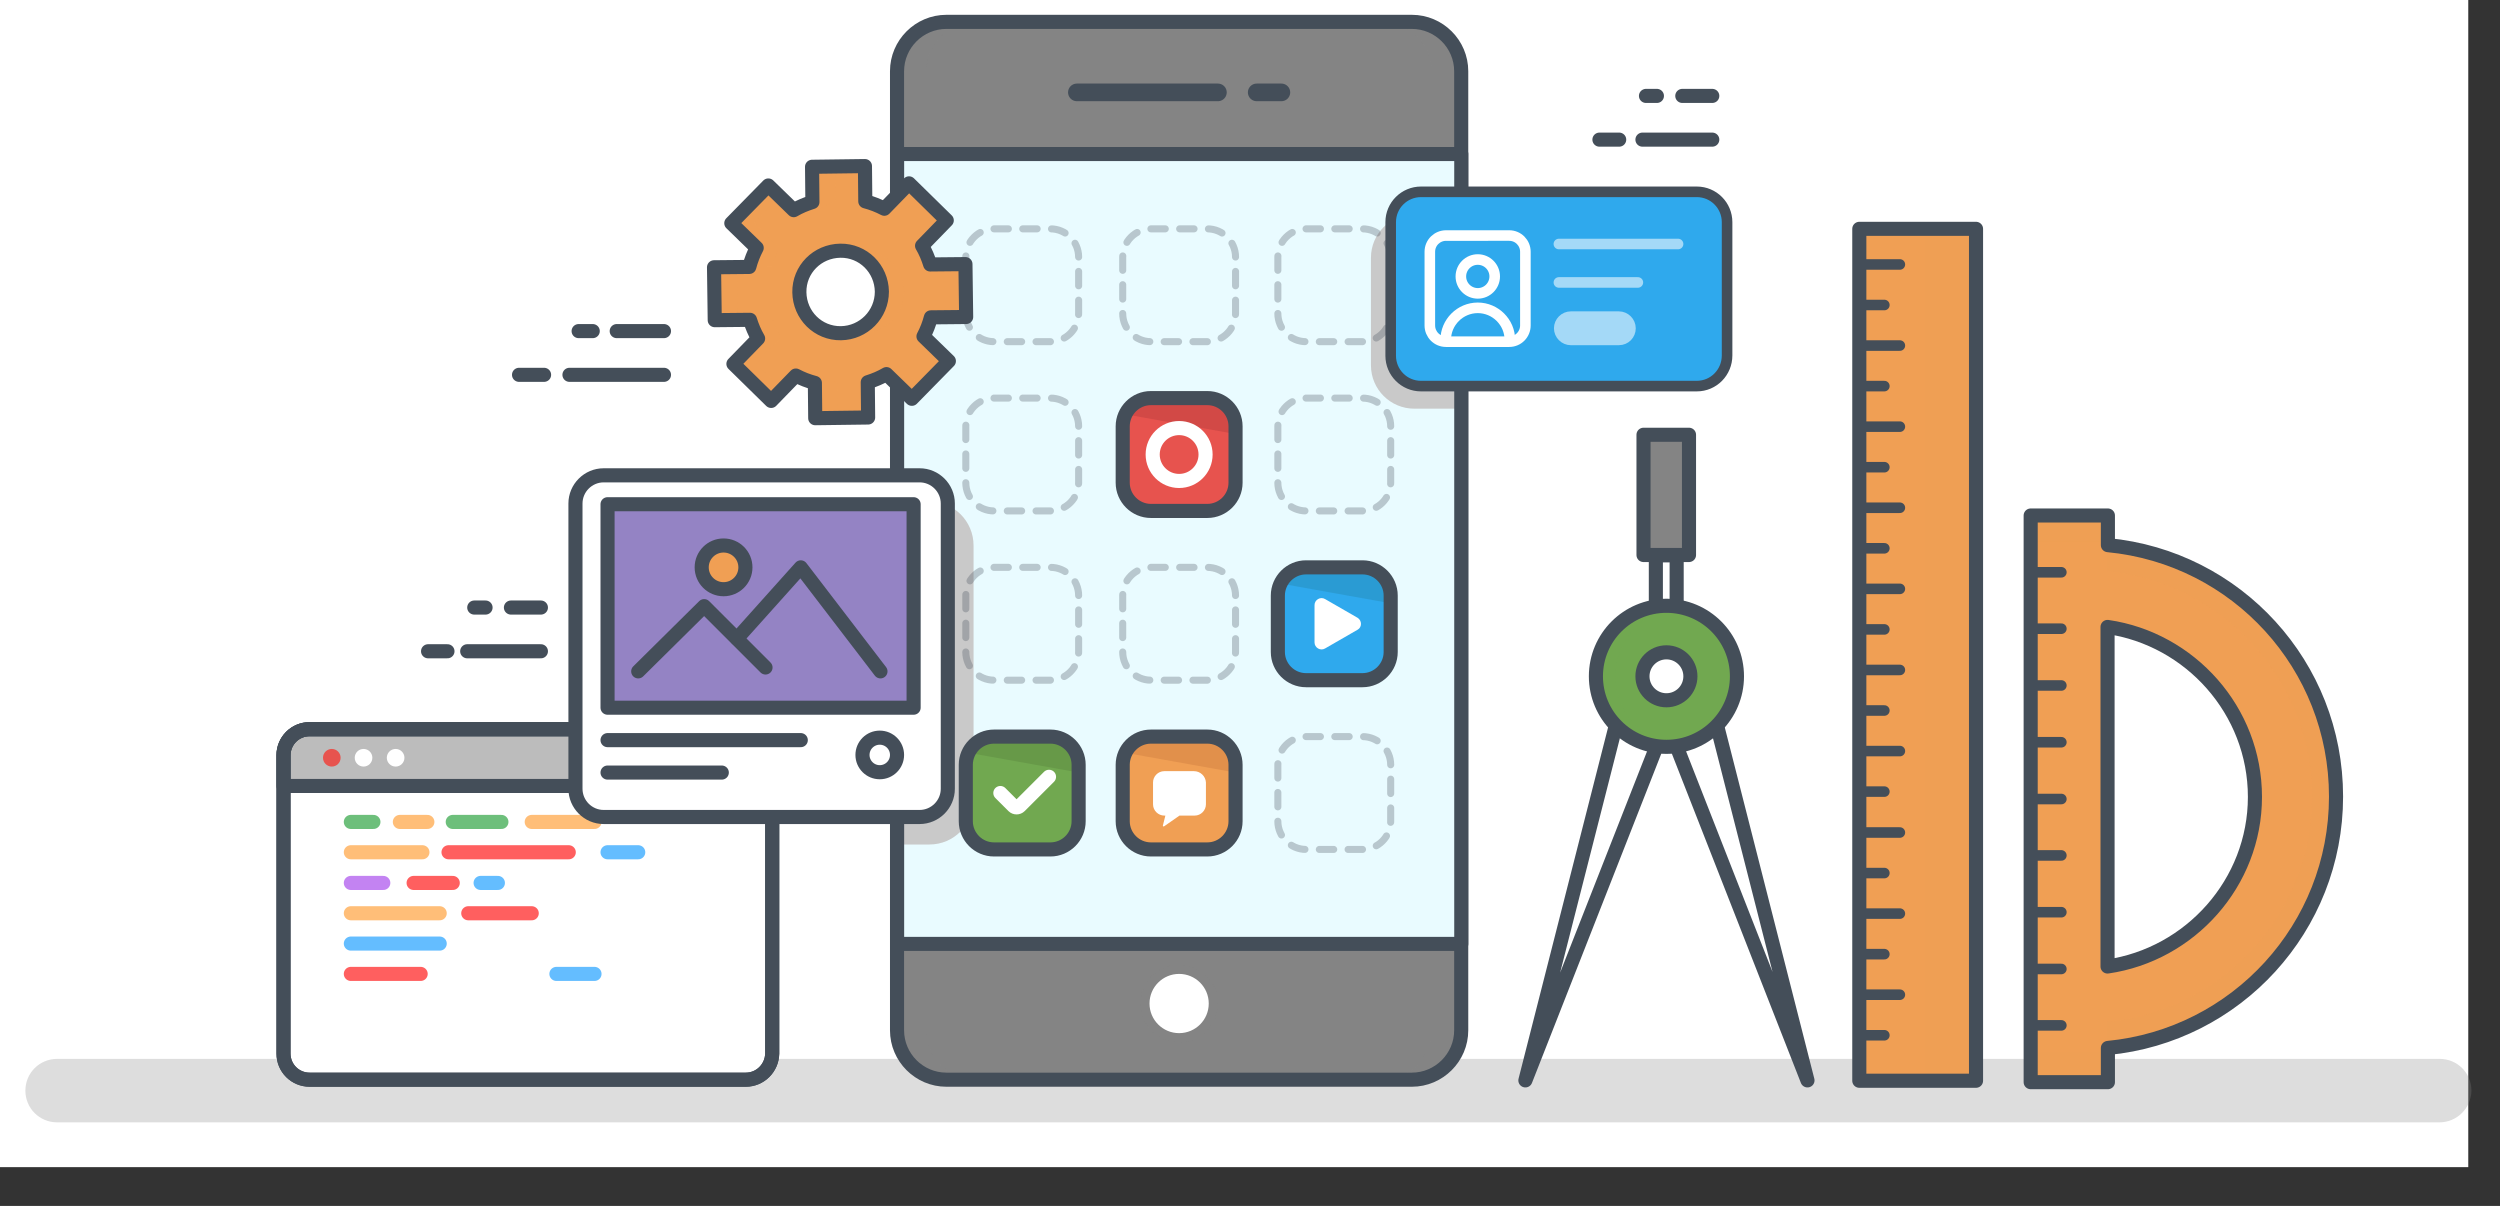 <?xml version="1.0" encoding="utf-8"?>
<svg version="1.1" id="Layer_1" x="0px" y="0px" viewBox="0 0 709 342" xmlns="http://www.w3.org/2000/svg">
  <rect x="0" y="0" width="709" height="342" fill="#333333" stroke="none"/>
  <style type="text/css">
	.st0{fill:#FFFF;}
	.st1{fill:#FFFF;}
	.st2{opacity:0.28;fill:#848484;}
	.st3{fill:#F09F54;}
	.st4{opacity:0.29;fill:#F09F54;}
	.st5{fill:none;stroke:#444E59;stroke-width:4;stroke-linecap:round;stroke-linejoin:round;stroke-miterlimit:10;}
	.st6{fill:none;stroke:#444E59;stroke-width:3;stroke-linecap:round;stroke-linejoin:round;stroke-miterlimit:10;}
	.st7{fill:#848484;}
	.st8{opacity:0.25;fill:#848484;}
	.st9{fill:#FFFFFF;}
	.st10{fill:#71A850;}
	.st11{opacity:0.4;fill:#71A850;}
	.st12{opacity:0.48;fill:#848484;}
	.st13{fill:#E9FBFF;}
	.st14{fill:#C9C9C9;}
	.st15{fill:none;stroke:#444E59;stroke-width:5;stroke-linecap:round;stroke-linejoin:round;stroke-miterlimit:10;}
	.st16{opacity:0.29;fill:#848484;}
	.st17{opacity:0.3;}
	.st18{fill:none;stroke:#444E59;stroke-width:2;stroke-linecap:round;stroke-linejoin:round;stroke-dasharray:4.079,4.079;}
	.st19{opacity:0.52;fill:#5F8C42;}
	.st20{opacity:0.52;fill:#D38444;}
	.st21{fill:#2FA9ED;}
	.st22{opacity:0.52;fill:#288FBC;}
	.st23{fill:#E7534E;}
	.st24{opacity:0.52;fill:#BF4040;}
	.st25{fill:none;stroke:#FFFFFF;stroke-width:4;stroke-linecap:round;stroke-linejoin:round;stroke-miterlimit:10;}
	.st26{opacity:0.29;}
	.st27{fill:#BCBCBC;}
	.st28{fill:none;stroke:#64BDFF;stroke-width:4;stroke-linecap:round;stroke-linejoin:round;stroke-miterlimit:10;}
	.st29{fill:none;stroke:#FF5F5F;stroke-width:4;stroke-linecap:round;stroke-linejoin:round;stroke-miterlimit:10;}
	.st30{fill:none;stroke:#FFBE78;stroke-width:4;stroke-linecap:round;stroke-linejoin:round;stroke-miterlimit:10;}
	.st31{fill:none;stroke:#C383F2;stroke-width:4;stroke-linecap:round;stroke-linejoin:round;stroke-miterlimit:10;}
	.st32{fill:none;stroke:#6DBF7B;stroke-width:4;stroke-linecap:round;stroke-linejoin:round;stroke-miterlimit:10;}
	.st33{fill:#9483C4;}
	.st34{opacity:0.56;fill:none;stroke:#FFFFFF;stroke-width:3;stroke-linecap:round;stroke-linejoin:round;stroke-miterlimit:10;}
	.st35{opacity:0.56;}
	.st36{fill:none;stroke:#FFFFFF;stroke-width:3;stroke-linecap:round;stroke-linejoin:round;stroke-miterlimit:10;}
</style>
  <rect id="XMLID_272_" class="st0" width="700" height="331"/>
  <g>
    <g>
      <g>
        <path class="st1" d="M63.2,959.2c0,2.5-1.2,3.7-2.6,3.7c-1.1,0-1.9-0.5-2.1-1.4c-0.4,0.5-1,0.8-1.8,0.8c-1.5,0-2.6-1.2-2.6-2.8 c0-1.6,1.1-2.8,2.6-2.8c0.7,0,1.2,0.3,1.6,0.7v-0.5h1.6v3.9c0,0.8,0.3,1.4,1,1.4c0.9,0,1.7-0.9,1.7-3c0-3-2.3-5.3-5.4-5.3 c-3.1,0-5.6,2.4-5.6,5.7c0,3.3,2.5,5.7,5.9,5.7c1.1,0,2.1-0.2,2.9-0.4v0.6c-0.8,0.3-1.7,0.4-2.9,0.4c-3.7,0-6.5-2.6-6.5-6.2 c0-3.4,2.7-6.2,6.2-6.2C61.1,953.3,63.2,956.4,63.2,959.2z M58.3,959.5c0-0.8-0.6-1.4-1.3-1.4c-0.8,0-1.3,0.5-1.3,1.4 c0,0.8,0.6,1.3,1.3,1.3C57.8,960.9,58.3,960.3,58.3,959.5z"/>
      </g>
      <g>
        <path class="st1" d="M69.4,955.1v2c-1.2-0.1-2.6,0.5-2.6,2.4v4.3h-1.9v-8.6h1.9v1.4C67.3,955.5,68.3,955.1,69.4,955.1z"/>
      </g>
      <g>
        <path class="st1" d="M74.6,962.3c1,0,1.8-0.5,2.2-1.1l1.5,0.9c-0.8,1.2-2.1,1.9-3.8,1.9c-2.8,0-4.7-1.9-4.7-4.5 c0-2.5,1.8-4.5,4.5-4.5c2.6,0,4.3,2.1,4.3,4.5c0,0.3,0,0.5-0.1,0.8h-6.8C72.1,961.6,73.2,962.3,74.6,962.3z M76.9,958.8 c-0.3-1.5-1.3-2.1-2.5-2.1c-1.4,0-2.3,0.8-2.6,2.1H76.9z"/>
      </g>
      <g>
        <path class="st1" d="M88.9,955.2v8.6h-1.9v-1.2c-0.7,0.9-1.7,1.5-3,1.5c-2.3,0-4.3-2-4.3-4.5c0-2.6,1.9-4.5,4.3-4.5 c1.3,0,2.3,0.5,3,1.4v-1.2H88.9z M87.1,959.5c0-1.6-1.2-2.7-2.7-2.7c-1.5,0-2.7,1.1-2.7,2.7c0,1.6,1.2,2.7,2.7,2.7 C85.9,962.3,87.1,961.1,87.1,959.5z"/>
      </g>
      <g>
        <path class="st1" d="M91.1,951.3H93v12.5h-1.9V951.3z"/>
      </g>
      <g>
        <path class="st1" d="M102.9,955.2l-3.3,8.6h-2.1l-3.3-8.6h2l2.4,6.5l2.4-6.5H102.9z"/>
      </g>
      <g>
        <path class="st1" d="M104.2,955.2h1.9v8.9c0,2.4-1.2,3.5-3.5,3.3v-1.8c1.1,0.1,1.7-0.3,1.7-1.5V955.2z M104,952.8 c0-0.7,0.5-1.2,1.2-1.2c0.7,0,1.2,0.5,1.2,1.2c0,0.6-0.5,1.2-1.2,1.2C104.5,954,104,953.4,104,952.8z"/>
      </g>
      <g>
        <path class="st1" d="M116,955.2l-3.3,8.8c-0.8,2.2-2.2,3.3-4.2,3.2v-1.7c1.2,0.1,1.9-0.5,2.3-1.7l0.1-0.2l-3.6-8.4h2l2.6,6.2 l2.2-6.2H116z"/>
      </g>
    </g>
    <g>
      <path class="st1" d="M211.9,938.7c0,2.1-1.5,3.8-3.6,3.8h-3v-7.6h3C210.4,934.9,211.9,936.6,211.9,938.7z M210.9,938.7 c0-1.6-1.1-2.9-2.6-2.9h-2v5.7h2C209.8,941.6,210.9,940.3,210.9,938.7z"/>
      <path class="st1" d="M219.5,940.8h-3.4l-0.6,1.7h-1.1l2.8-7.6h1.1l2.8,7.6h-1.1L219.5,940.8z M219.2,939.9l-1.4-3.8l-1.4,3.8 H219.2z"/>
      <path class="st1" d="M226.4,939.4v3.1h-1v-3.1l-2.7-4.5h1.1l2.1,3.6l2.1-3.6h1.1L226.4,939.4z"/>
      <path class="st1" d="M241.6,938.8L241.6,938.8l-2.5,3.7H238l1.8-2.7c-0.1,0-0.2,0-0.4,0c-1.5,0-2.6-1-2.6-2.6 c0-1.5,1.1-2.6,2.6-2.6s2.6,1,2.6,2.6C242.1,937.9,241.9,938.4,241.6,938.8z M239.4,938.9c1,0,1.6-0.6,1.6-1.6s-0.7-1.6-1.6-1.6 s-1.6,0.6-1.6,1.6C237.8,938.3,238.5,938.9,239.4,938.9z"/>
      <path class="st1" d="M250,940.3c0,1.5-1.2,2.4-2.6,2.4c-1.1,0-2.1-0.5-2.5-1.6l0.9-0.5c0.2,0.8,0.8,1.1,1.7,1.1 c0.9,0,1.6-0.5,1.6-1.4c0-0.9-0.7-1.4-1.6-1.4h-2.2l0.3-4h4.2v0.9h-3.3l-0.1,2h1.1C248.7,937.9,250,938.7,250,940.3z"/>
    </g>
    <g/>
    <g>
      <path class="st1" d="M212.7,961.8h-5.3l-0.9,2.5h-2.2l4.5-12.4h2.4l4.5,12.4h-2.2L212.7,961.8z M212,959.9l-2-5.6l-2,5.6H212z"/>
      <path class="st1" d="M225.7,956c0,2.3-1.8,4.1-4.1,4.1h-2.5v4.2h-2v-12.4h4.6C224,951.9,225.7,953.7,225.7,956z M223.7,956 c0-1.3-0.9-2.2-2.1-2.2h-2.5v4.3h2.5C222.8,958.1,223.7,957.2,223.7,956z"/>
      <path class="st1" d="M236.2,956c0,2.3-1.8,4.1-4.1,4.1h-2.5v4.2h-2v-12.4h4.6C234.4,951.9,236.2,953.7,236.2,956z M234.1,956 c0-1.3-0.9-2.2-2.1-2.2h-2.5v4.3h2.5C233.3,958.1,234.1,957.2,234.1,956z"/>
      <path class="st1" d="M253.2,958.1c0,3.5-2.5,6.2-5.9,6.2h-4.9v-12.4h4.9C250.7,951.9,253.2,954.6,253.2,958.1z M251.2,958.1 c0-2.5-1.6-4.2-4-4.2h-2.8v8.5h2.8C249.6,962.3,251.2,960.5,251.2,958.1z"/>
      <path class="st1" d="M259.2,962.8c1.1,0,1.9-0.5,2.3-1.1l1.6,0.9c-0.8,1.2-2.1,1.9-3.9,1.9c-2.9,0-4.8-2-4.8-4.7 c0-2.6,1.9-4.7,4.7-4.7c2.6,0,4.4,2.1,4.4,4.7c0,0.3,0,0.5-0.1,0.8h-7C256.7,962.1,257.8,962.8,259.2,962.8z M261.6,959.1 c-0.3-1.5-1.4-2.2-2.5-2.2c-1.4,0-2.4,0.8-2.7,2.2H261.6z"/>
      <path class="st1" d="M272.9,955.4l-3.5,8.9h-2.2l-3.5-8.9h2.1l2.5,6.7l2.5-6.7H272.9z"/>
      <path class="st1" d="M278.1,962.8c1.1,0,1.9-0.5,2.3-1.1l1.6,0.9c-0.8,1.2-2.1,1.9-3.9,1.9c-2.9,0-4.8-2-4.8-4.7 c0-2.6,1.9-4.7,4.7-4.7c2.6,0,4.4,2.1,4.4,4.7c0,0.3,0,0.5-0.1,0.8h-7C275.6,962.1,276.7,962.8,278.1,962.8z M280.5,959.1 c-0.3-1.5-1.4-2.2-2.5-2.2c-1.4,0-2.4,0.8-2.7,2.2H280.5z"/>
      <path class="st1" d="M284.1,951.4h1.9v12.9h-1.9V951.4z"/>
      <path class="st1" d="M287.7,959.9c0-2.6,2.1-4.7,4.7-4.7c2.6,0,4.7,2,4.7,4.7c0,2.6-2.1,4.7-4.7,4.7 C289.8,964.5,287.7,962.5,287.7,959.9z M295.2,959.9c0-1.6-1.2-2.8-2.8-2.8s-2.8,1.2-2.8,2.8c0,1.6,1.2,2.8,2.8,2.8 S295.2,961.5,295.2,959.9z"/>
      <path class="st1" d="M308.2,959.9c0,2.6-2,4.7-4.4,4.7c-1.4,0-2.4-0.6-3.1-1.5v4.8h-1.9v-12.4h1.9v1.3c0.7-0.9,1.7-1.5,3.1-1.5 C306.2,955.2,308.2,957.3,308.2,959.9z M306.3,959.9c0-1.6-1.2-2.8-2.8-2.8c-1.6,0-2.8,1.2-2.8,2.8c0,1.6,1.2,2.8,2.8,2.8 C305.1,962.7,306.3,961.5,306.3,959.9z"/>
      <path class="st1" d="M323,958.8v5.5h-1.9v-5.4c0-1.2-0.7-1.9-1.7-1.9c-1.1,0-1.9,0.7-1.9,2.3v5h-1.9v-5.4c0-1.2-0.6-1.9-1.7-1.9 c-1.1,0-2,0.7-2,2.3v5H310v-8.9h1.9v1.1c0.6-0.9,1.4-1.3,2.5-1.3c1.2,0,2,0.5,2.5,1.4c0.6-0.9,1.5-1.4,2.7-1.4 C321.6,955.2,323,956.6,323,958.8z"/>
      <path class="st1" d="M329.4,962.8c1.1,0,1.9-0.5,2.3-1.1l1.6,0.9c-0.8,1.2-2.1,1.9-3.9,1.9c-2.9,0-4.8-2-4.8-4.7 c0-2.6,1.9-4.7,4.7-4.7c2.6,0,4.4,2.1,4.4,4.7c0,0.3,0,0.5-0.1,0.8h-7C326.9,962.1,328,962.8,329.4,962.8z M331.7,959.1 c-0.3-1.5-1.4-2.2-2.5-2.2c-1.4,0-2.4,0.8-2.7,2.2H331.7z"/>
      <path class="st1" d="M343.4,958.9v5.4h-1.9v-5.2c0-1.3-0.8-2.1-2-2.1c-1.3,0-2.2,0.7-2.2,2.5v4.7h-1.9v-8.9h1.9v1.1 c0.6-0.9,1.5-1.4,2.7-1.4C342,955.2,343.4,956.6,343.4,958.9z"/>
      <path class="st1" d="M348.2,957.3v4.2c0,1.1,0.7,1.1,2.2,1v1.7c-2.9,0.4-4.1-0.5-4.1-2.8v-4.2h-1.6v-1.8h1.6v-1.9l1.9-0.6v2.5h2.2 v1.8H348.2z"/>
    </g>
    <g>
      <g>
        <g>
          <path class="st1" d="M846.1,938.7c0,2.1-1.5,3.8-3.6,3.8h-3v-7.6h3C844.6,934.9,846.1,936.6,846.1,938.7z M845.2,938.7 c0-1.6-1.1-2.9-2.6-2.9h-2v5.7h2C844.1,941.6,845.2,940.3,845.2,938.7z"/>
        </g>
        <g>
          <path class="st1" d="M849.3,938.7c0-2.2,1.7-4,3.9-4c2.2,0,4,1.8,4,4c0,2.2-1.7,4-4,4C851,942.7,849.3,940.9,849.3,938.7z M856.1,938.7c0-1.7-1.3-3-2.9-3c-1.7,0-2.9,1.3-2.9,3c0,1.7,1.3,3,2.9,3C854.9,941.7,856.1,940.4,856.1,938.7z"/>
        </g>
        <g>
          <path class="st1" d="M859.8,934.9h1.1l1.7,6.3l1.9-6.3h1l1.9,6.3l1.7-6.3h1.1l-2.2,7.6h-1.2l-1.8-6.1l-1.8,6.1H862L859.8,934.9z "/>
        </g>
        <g>
          <path class="st1" d="M879.3,934.9v7.6h-0.8l-3.9-5.7v5.7h-1v-7.6h0.8l3.9,5.7v-5.7H879.3z"/>
        </g>
        <g>
          <path class="st1" d="M887.5,941.6v1h-4.3v-7.6h1v6.7H887.5z"/>
        </g>
        <g>
          <path class="st1" d="M889.9,938.7c0-2.2,1.7-4,3.9-4c2.2,0,4,1.8,4,4c0,2.2-1.7,4-4,4C891.6,942.7,889.9,940.9,889.9,938.7z M896.8,938.7c0-1.7-1.3-3-2.9-3c-1.7,0-2.9,1.3-2.9,3c0,1.7,1.3,3,2.9,3C895.5,941.7,896.8,940.4,896.8,938.7z"/>
        </g>
        <g>
          <path class="st1" d="M905.4,940.8H902l-0.6,1.7h-1.1l2.8-7.6h1.1l2.8,7.6H906L905.4,940.8z M905.1,939.9l-1.4-3.8l-1.4,3.8 H905.1z"/>
        </g>
        <g>
          <path class="st1" d="M916.9,938.7c0,2.1-1.5,3.8-3.6,3.8h-3v-7.6h3C915.4,934.9,916.9,936.6,916.9,938.7z M915.9,938.7 c0-1.6-1.1-2.9-2.6-2.9h-2v5.7h2C914.9,941.6,915.9,940.3,915.9,938.7z"/>
        </g>
        <g>
          <path class="st1" d="M926.5,935.8v2.5h3.2v1h-3.2v3.2h-1v-7.6h4.4v1H926.5z"/>
        </g>
        <g>
          <path class="st1" d="M936.2,939.6h-1.8v2.9h-1v-7.6h3c1.3,0,2.4,1.1,2.4,2.4c0,1-0.7,1.9-1.6,2.2l1.8,3.1h-1.1L936.2,939.6z M934.4,938.7h2c0.8,0,1.4-0.6,1.4-1.4c0-0.8-0.6-1.4-1.4-1.4h-2V938.7z"/>
        </g>
        <g>
          <path class="st1" d="M941.9,938.7c0-2.2,1.7-4,3.9-4c2.2,0,4,1.8,4,4c0,2.2-1.7,4-4,4C943.6,942.7,941.9,940.9,941.9,938.7z M948.8,938.7c0-1.7-1.3-3-2.9-3c-1.7,0-2.9,1.3-2.9,3c0,1.7,1.3,3,2.9,3C947.5,941.7,948.8,940.4,948.8,938.7z"/>
        </g>
        <g>
          <path class="st1" d="M960.4,942.5h-1v-6l-2.5,4.2h-0.1l-2.5-4.1v5.9h-1v-7.6h1.1l2.4,4l2.4-4h1.1V942.5z"/>
        </g>
      </g>
      <g>
        <g>
          <path class="st1" d="M839.3,952.9c0-0.7,0.5-1.2,1.2-1.2c0.7,0,1.2,0.5,1.2,1.2c0,0.7-0.5,1.2-1.2,1.2 C839.9,954.1,839.3,953.6,839.3,952.9z M839.6,955.4h1.9v8.9h-1.9V955.4z"/>
        </g>
        <g>
          <path class="st1" d="M843.7,951.4h1.9v12.9h-1.9V951.4z"/>
        </g>
        <g>
          <path class="st1" d="M847.8,951.4h1.9v12.9h-1.9V951.4z"/>
        </g>
        <g>
          <path class="st1" d="M852,951.4h1.9v12.9H852V951.4z"/>
        </g>
        <g>
          <path class="st1" d="M864,955.4v8.9h-1.9v-1.1c-0.6,0.9-1.5,1.4-2.7,1.4c-2,0-3.4-1.3-3.4-3.6v-5.4h1.9v5.2c0,1.3,0.8,2.1,2,2.1 c1.3,0,2.2-0.7,2.2-2.5v-4.7H864z"/>
        </g>
        <g>
          <path class="st1" d="M872.6,961.8c0,1.8-1.5,2.7-3.5,2.7c-1.8,0-3-0.8-3.6-2.1l1.6-1c0.3,0.8,1,1.3,2,1.3c0.8,0,1.5-0.3,1.5-1 c0-1.6-4.8-0.7-4.8-3.9c0-1.7,1.4-2.7,3.2-2.7c1.5,0,2.7,0.7,3.3,1.8l-1.6,0.9c-0.3-0.7-0.9-1-1.7-1c-0.7,0-1.3,0.3-1.3,0.9 C867.9,959.5,872.6,958.5,872.6,961.8z"/>
        </g>
        <g>
          <path class="st1" d="M876.7,957.3v4.2c0,1.1,0.7,1.1,2.2,1v1.7c-2.9,0.4-4.1-0.5-4.1-2.8v-4.2h-1.6v-1.8h1.6v-1.9l1.9-0.6v2.5 h2.2v1.8H876.7z"/>
        </g>
        <g>
          <path class="st1" d="M885.4,955.3v2.1c-1.3-0.1-2.7,0.5-2.7,2.5v4.5h-1.9v-8.9h1.9v1.5C883.2,955.7,884.2,955.3,885.4,955.3z"/>
        </g>
        <g>
          <path class="st1" d="M895.3,955.4v8.9h-1.9V963c-0.7,0.9-1.7,1.5-3.1,1.5c-2.4,0-4.4-2-4.4-4.7c0-2.6,2-4.7,4.4-4.7 c1.4,0,2.4,0.6,3.1,1.5v-1.3H895.3z M893.4,959.9c0-1.6-1.2-2.8-2.8-2.8c-1.6,0-2.8,1.2-2.8,2.8c0,1.6,1.2,2.8,2.8,2.8 C892.2,962.7,893.4,961.5,893.4,959.9z"/>
        </g>
        <g>
          <path class="st1" d="M900.3,957.3v4.2c0,1.1,0.7,1.1,2.2,1v1.7c-2.9,0.4-4.1-0.5-4.1-2.8v-4.2h-1.6v-1.8h1.6v-1.9l1.9-0.6v2.5 h2.2v1.8H900.3z"/>
        </g>
        <g>
          <path class="st1" d="M903.9,952.9c0-0.7,0.5-1.2,1.2-1.2c0.7,0,1.2,0.5,1.2,1.2c0,0.7-0.5,1.2-1.2,1.2 C904.5,954.1,903.9,953.6,903.9,952.9z M904.2,955.4h1.9v8.9h-1.9V955.4z"/>
        </g>
        <g>
          <path class="st1" d="M907.8,959.9c0-2.6,2.1-4.7,4.7-4.7c2.6,0,4.7,2,4.7,4.7c0,2.6-2.1,4.7-4.7,4.7 C909.9,964.5,907.8,962.5,907.8,959.9z M915.3,959.9c0-1.6-1.2-2.8-2.8-2.8c-1.6,0-2.8,1.2-2.8,2.8c0,1.6,1.2,2.8,2.8,2.8 C914.1,962.7,915.3,961.5,915.3,959.9z"/>
        </g>
        <g>
          <path class="st1" d="M927,958.9v5.4h-1.9v-5.2c0-1.3-0.8-2.1-2-2.1c-1.3,0-2.2,0.7-2.2,2.5v4.7h-1.9v-8.9h1.9v1.1 c0.6-0.9,1.5-1.4,2.7-1.4C925.5,955.2,927,956.6,927,958.9z"/>
        </g>
        <g>
          <path class="st1" d="M935.5,961.8c0,1.8-1.5,2.7-3.5,2.7c-1.8,0-3-0.8-3.6-2.1l1.6-1c0.3,0.8,1,1.3,2,1.3c0.8,0,1.5-0.3,1.5-1 c0-1.6-4.8-0.7-4.8-3.9c0-1.7,1.4-2.7,3.2-2.7c1.5,0,2.7,0.7,3.3,1.8l-1.6,0.9c-0.3-0.7-0.9-1-1.7-1c-0.7,0-1.3,0.3-1.3,0.9 C930.7,959.5,935.5,958.5,935.5,961.8z"/>
        </g>
        <g>
          <path class="st1" d="M936.8,963.2c0-0.7,0.6-1.3,1.3-1.3c0.7,0,1.3,0.6,1.3,1.3c0,0.7-0.6,1.3-1.3,1.3 C937.4,964.5,936.8,963.9,936.8,963.2z"/>
        </g>
        <g>
          <path class="st1" d="M940.3,959.9c0-2.6,2-4.7,4.7-4.7c1.7,0,3.2,0.9,3.9,2.3l-1.6,1c-0.4-0.8-1.3-1.4-2.3-1.4 c-1.6,0-2.7,1.2-2.7,2.8c0,1.6,1.2,2.8,2.7,2.8c1.1,0,1.9-0.5,2.4-1.4l1.6,0.9c-0.7,1.4-2.2,2.3-4,2.3 C942.3,964.5,940.3,962.5,940.3,959.9z"/>
        </g>
        <g>
          <path class="st1" d="M949.7,959.9c0-2.6,2.1-4.7,4.7-4.7c2.6,0,4.7,2,4.7,4.7c0,2.6-2.1,4.7-4.7,4.7 C951.8,964.5,949.7,962.5,949.7,959.9z M957.2,959.9c0-1.6-1.2-2.8-2.8-2.8s-2.8,1.2-2.8,2.8c0,1.6,1.2,2.8,2.8,2.8 S957.2,961.5,957.2,959.9z"/>
        </g>
      </g>
    </g>
  </g>
  <g id="XMLID_238_" transform="matrix(1, 0, 0, 1, -146, -348)">
    <path id="XMLID_1313_" class="st2" d="M837.8,666.3H162.2c-5,0-9-4-9-9v0c0-5,4-9,9-9h675.7c5,0,9,4,9,9v0 C846.8,662.3,842.8,666.3,837.8,666.3z"/>
    <g id="XMLID_45_">
      <path id="XMLID_41_" class="st3" d="M808.5,573.9c0-37.2-28.2-67.8-64.7-71.3v-8.4h-21.9v160.7h21.9v-9.7 C780.2,641.7,808.5,611.1,808.5,573.9z M743.7,622.1v-96.3c23.4,3.4,41.8,23.7,41.8,48.2C785.5,598.4,767.1,618.7,743.7,622.1z"/>
      <path id="XMLID_222_" class="st4" d="M743.7,502.6v-8.4h-21.9v160.7h21.9v-9.7c36.5-3.5,64.7-34,64.7-71.3 C808.5,536.7,780.2,506.1,743.7,502.6z M743.7,637.8v8.3h-20.5V501.5h20.5v8.5c32.1,3.1,58,30.5,58,63.9 C801.8,607.3,775.9,634.7,743.7,637.8z"/>
      <path id="XMLID_48_" class="st5" d="M808.5,573.9c0-37.2-28.2-67.8-64.7-71.3v-8.4h-21.9v160.7h21.9v-9.7 C780.2,641.7,808.5,611.1,808.5,573.9z M743.7,622.1v-96.3c23.4,3.4,41.8,23.7,41.8,48.2C785.5,598.4,767.1,618.7,743.7,622.1z"/>
      <g id="XMLID_49_">
        <g id="XMLID_67_">
          <line id="XMLID_68_" class="st6" x1="730.6" y1="638.8" x2="721.8" y2="638.8"/>
        </g>
        <g id="XMLID_65_">
          <line id="XMLID_66_" class="st6" x1="730.6" y1="622.8" x2="721.8" y2="622.8"/>
        </g>
        <g id="XMLID_63_">
          <line id="XMLID_64_" class="st6" x1="730.6" y1="606.7" x2="721.8" y2="606.7"/>
        </g>
        <g id="XMLID_61_">
          <line id="XMLID_62_" class="st6" x1="730.6" y1="590.6" x2="721.8" y2="590.6"/>
        </g>
        <g id="XMLID_59_">
          <line id="XMLID_60_" class="st6" x1="730.6" y1="574.6" x2="721.8" y2="574.6"/>
        </g>
        <g id="XMLID_56_">
          <line id="XMLID_57_" class="st6" x1="730.6" y1="558.5" x2="721.8" y2="558.5"/>
        </g>
        <g id="XMLID_54_">
          <line id="XMLID_55_" class="st6" x1="730.6" y1="542.4" x2="721.8" y2="542.4"/>
        </g>
        <g id="XMLID_52_">
          <line id="XMLID_53_" class="st6" x1="730.6" y1="526.3" x2="721.8" y2="526.3"/>
        </g>
        <g id="XMLID_50_">
          <line id="XMLID_51_" class="st6" x1="730.6" y1="510.3" x2="721.8" y2="510.3"/>
        </g>
      </g>
    </g>
    <g id="XMLID_212_">
      <rect id="XMLID_207_" x="673.3" y="412.9" class="st3" width="33.1" height="241.6"/>
      <rect id="XMLID_208_" x="673.3" y="412.9" class="st3" width="33.1" height="241.6"/>
      <rect id="XMLID_209_" x="692" y="412.9" class="st4" width="14.4" height="241.6"/>
      <rect id="XMLID_121_" x="673.3" y="412.9" class="st5" width="33.1" height="241.6"/>
      <g id="XMLID_203_">
        <g id="XMLID_266_">
          <line id="XMLID_269_" class="st6" x1="684.8" y1="630.1" x2="673.3" y2="630.1"/>
          <line id="XMLID_268_" class="st6" x1="680.4" y1="641.6" x2="673.3" y2="641.6"/>
        </g>
        <g id="XMLID_262_">
          <line id="XMLID_265_" class="st6" x1="684.8" y1="607.1" x2="673.3" y2="607.1"/>
          <line id="XMLID_264_" class="st6" x1="680.4" y1="618.6" x2="673.3" y2="618.6"/>
        </g>
        <g id="XMLID_258_">
          <line id="XMLID_261_" class="st6" x1="684.8" y1="584.1" x2="673.3" y2="584.1"/>
          <line id="XMLID_260_" class="st6" x1="680.4" y1="595.6" x2="673.3" y2="595.6"/>
        </g>
        <g id="XMLID_254_">
          <line id="XMLID_257_" class="st6" x1="684.8" y1="561" x2="673.3" y2="561"/>
          <line id="XMLID_256_" class="st6" x1="680.4" y1="572.5" x2="673.3" y2="572.5"/>
        </g>
        <g id="XMLID_249_">
          <line id="XMLID_253_" class="st6" x1="684.8" y1="538" x2="673.3" y2="538"/>
          <line id="XMLID_251_" class="st6" x1="680.4" y1="549.5" x2="673.3" y2="549.5"/>
        </g>
        <g id="XMLID_245_">
          <line id="XMLID_248_" class="st6" x1="684.8" y1="515" x2="673.3" y2="515"/>
          <line id="XMLID_247_" class="st6" x1="680.4" y1="526.5" x2="673.3" y2="526.5"/>
        </g>
        <g id="XMLID_223_">
          <line id="XMLID_244_" class="st6" x1="684.8" y1="492" x2="673.3" y2="492"/>
          <line id="XMLID_243_" class="st6" x1="680.4" y1="503.5" x2="673.3" y2="503.5"/>
        </g>
        <g id="XMLID_215_">
          <line id="XMLID_219_" class="st6" x1="684.8" y1="469" x2="673.3" y2="469"/>
          <line id="XMLID_218_" class="st6" x1="680.4" y1="480.5" x2="673.3" y2="480.5"/>
        </g>
        <g id="XMLID_118_">
          <line id="XMLID_210_" class="st6" x1="684.8" y1="446" x2="673.3" y2="446"/>
          <line id="XMLID_141_" class="st6" x1="680.4" y1="457.5" x2="673.3" y2="457.5"/>
        </g>
        <g id="XMLID_36_">
          <line id="XMLID_113_" class="st6" x1="684.8" y1="423" x2="673.3" y2="423"/>
          <line id="XMLID_112_" class="st6" x1="680.4" y1="434.5" x2="673.3" y2="434.5"/>
        </g>
      </g>
    </g>
    <g id="XMLID_1_">
      <rect id="XMLID_93_" x="612.1" y="471.3" class="st7" width="12.9" height="34.1"/>
      <rect id="XMLID_237_" x="612.1" y="471.3" class="st8" width="4.8" height="34.1"/>
      <rect id="XMLID_40_" x="612.1" y="471.3" class="st5" width="12.9" height="34.1"/>
      <rect id="XMLID_95_" x="615.6" y="505.5" class="st9" width="5.9" height="16.5"/>
      <rect id="XMLID_42_" x="615.6" y="505.5" class="st5" width="5.9" height="16.5"/>
      <g id="XMLID_16_">
        <polygon id="XMLID_98_" class="st9" points="608.6,536.7 578.6,654.4 624.2,538.3 &#9;&#9;&#9;"/>
        <polygon id="XMLID_37_" class="st5" points="608.6,536.7 578.6,654.4 624.2,538.3 &#9;&#9;&#9;"/>
        <polygon id="XMLID_97_" class="st9" points="628.6,536.7 658.6,654.4 613.1,538.3 &#9;&#9;&#9;"/>
        <polygon id="XMLID_38_" class="st5" points="628.6,536.7 658.6,654.4 613.1,538.3 &#9;&#9;&#9;"/>
      </g>
      <circle id="XMLID_91_" class="st10" cx="618.6" cy="539.8" r="20"/>
      <path id="XMLID_241_" class="st11" d="M604.2,539.8c0-10.1,7.5-18.4,17.2-19.8c-0.9-0.1-1.8-0.2-2.8-0.2c-11,0-20,9-20,20 s9,20,20,20c0.9,0,1.9-0.1,2.8-0.2C611.7,558.2,604.2,549.9,604.2,539.8z"/>
      <circle id="XMLID_39_" class="st5" cx="618.6" cy="539.8" r="20"/>
      <circle id="XMLID_94_" class="st1" cx="618.6" cy="539.8" r="6.8"/>
      <circle id="XMLID_92_" class="st5" cx="618.6" cy="539.8" r="6.8"/>
    </g>
    <path id="XMLID_75_" class="st7" d="M546.4,654.2h-132c-7.7,0-14-6.3-14-14v-272c0-7.7,6.3-14,14-14h132c7.7,0,14,6.3,14,14v272 C560.4,647.9,554.1,654.2,546.4,654.2z"/>
    <path id="XMLID_116_" class="st2" d="M546.4,354.2H538c7.7,0,14,6.3,14,14v272c0,7.7-6.3,14-14,14h8.5c7.7,0,14-6.3,14-14v-272 C560.4,360.4,554.1,354.2,546.4,354.2z"/>
    <path id="XMLID_81_" class="st12" d="M408.7,640.2v-272c0-7.7,6.3-14,14-14h-8.3c-7.7,0-14,6.3-14,14v272c0,7.7,6.3,14,14,14h8.3 C415,654.2,408.7,647.9,408.7,640.2z"/>
    <path id="XMLID_3_" class="st5" d="M546.4,654.2h-132c-7.7,0-14-6.3-14-14v-272c0-7.7,6.3-14,14-14h132c7.7,0,14,6.3,14,14v272 C560.4,647.9,554.1,654.2,546.4,654.2z"/>
    <rect id="XMLID_77_" x="368.4" y="423.7" transform="matrix(-1.836970e-16 1 -1 -1.836970e-16 984.119 23.288)" class="st13" width="224" height="160"/>
    <path id="XMLID_5_" class="st14" d="M559.6,463.9h-12.5c-6.8,0-12.3-5.5-12.3-12.3v-30.5c0-6.8,5.5-12.3,12.3-12.3h12.5V463.9z"/>
    <path id="XMLID_2_" class="st14" d="M409.6,587.5h-9.2v-97.3h9.2c6.9,0,12.5,5.6,12.5,12.5v72.3C422,581.9,416.5,587.5,409.6,587.5 z"/>
    <rect id="XMLID_6_" x="368.4" y="423.7" transform="matrix(-1.836970e-16 1 -1 -1.836970e-16 984.119 23.288)" class="st5" width="224" height="160"/>
    <g id="XMLID_4_">
      <line id="XMLID_9_" class="st15" x1="502.4" y1="374.2" x2="509.4" y2="374.2"/>
      <line id="XMLID_7_" class="st15" x1="451.4" y1="374.2" x2="491.4" y2="374.2"/>
    </g>
    <g id="XMLID_228_">
      <circle id="XMLID_8_" class="st16" cx="480.4" cy="632.6" r="11"/>
      <circle id="XMLID_78_" class="st1" cx="480.4" cy="632.6" r="8.4"/>
    </g>
    <g id="XMLID_14_" class="st17">
      <g id="XMLID_32_">
        <g id="XMLID_58_">
          <path class="st18" d="M443.9,588.9h-16c-4.4,0-8-3.6-8-8v-16c0-4.4,3.6-8,8-8h16c4.4,0,8,3.6,8,8v16 C451.9,585.3,448.3,588.9,443.9,588.9z"/>
        </g>
        <g id="XMLID_35_">
          <path class="st18" d="M532.4,588.9h-16c-4.4,0-8-3.6-8-8v-16c0-4.4,3.6-8,8-8h16c4.4,0,8,3.6,8,8v16 C540.4,585.3,536.8,588.9,532.4,588.9z"/>
        </g>
        <g id="XMLID_34_">
          <path class="st18" d="M488.4,588.9h-16c-4.4,0-8-3.6-8-8v-16c0-4.4,3.6-8,8-8h16c4.4,0,8,3.6,8,8v16 C496.4,585.3,492.8,588.9,488.4,588.9z"/>
        </g>
      </g>
      <g id="XMLID_27_">
        <g id="XMLID_31_">
          <path class="st18" d="M443.9,540.9h-16c-4.4,0-8-3.6-8-8v-16c0-4.4,3.6-8,8-8h16c4.4,0,8,3.6,8,8v16 C451.9,537.3,448.3,540.9,443.9,540.9z"/>
        </g>
        <g id="XMLID_30_">
          <path class="st18" d="M532.4,540.9h-16c-4.4,0-8-3.6-8-8v-16c0-4.4,3.6-8,8-8h16c4.4,0,8,3.6,8,8v16 C540.4,537.3,536.8,540.9,532.4,540.9z"/>
        </g>
        <g id="XMLID_29_">
          <path class="st18" d="M488.4,540.9h-16c-4.4,0-8-3.6-8-8v-16c0-4.4,3.6-8,8-8h16c4.4,0,8,3.6,8,8v16 C496.4,537.3,492.8,540.9,488.4,540.9z"/>
        </g>
      </g>
      <g id="XMLID_22_">
        <g id="XMLID_26_">
          <path class="st18" d="M443.9,492.9h-16c-4.4,0-8-3.6-8-8v-16c0-4.4,3.6-8,8-8h16c4.4,0,8,3.6,8,8v16 C451.9,489.3,448.3,492.9,443.9,492.9z"/>
        </g>
        <g id="XMLID_25_">
          <path class="st18" d="M532.4,492.9h-16c-4.4,0-8-3.6-8-8v-16c0-4.4,3.6-8,8-8h16c4.4,0,8,3.6,8,8v16 C540.4,489.3,536.8,492.9,532.4,492.9z"/>
        </g>
        <g id="XMLID_24_">
          <path class="st18" d="M488.4,492.9h-16c-4.4,0-8-3.6-8-8v-16c0-4.4,3.6-8,8-8h16c4.4,0,8,3.6,8,8v16 C496.4,489.3,492.8,492.9,488.4,492.9z"/>
        </g>
      </g>
      <g id="XMLID_17_">
        <g id="XMLID_21_">
          <path class="st18" d="M443.9,444.9h-16c-4.4,0-8-3.6-8-8v-16c0-4.4,3.6-8,8-8h16c4.4,0,8,3.6,8,8v16 C451.9,441.3,448.3,444.9,443.9,444.9z"/>
        </g>
        <g id="XMLID_20_">
          <path class="st18" d="M532.4,444.9h-16c-4.4,0-8-3.6-8-8v-16c0-4.4,3.6-8,8-8h16c4.4,0,8,3.6,8,8v16 C540.4,441.3,536.8,444.9,532.4,444.9z"/>
        </g>
        <g id="XMLID_19_">
          <path class="st18" d="M488.4,444.9h-16c-4.4,0-8-3.6-8-8v-16c0-4.4,3.6-8,8-8h16c4.4,0,8,3.6,8,8v16 C496.4,441.3,492.8,444.9,488.4,444.9z"/>
        </g>
      </g>
    </g>
    <path id="XMLID_73_" class="st10" d="M443.9,588.9h-16c-4.4,0-8-3.6-8-8v-16c0-4.4,3.6-8,8-8h16c4.4,0,8,3.6,8,8v16 C451.9,585.3,448.3,588.9,443.9,588.9z"/>
    <path id="XMLID_80_" class="st19" d="M443.9,556.9h-16c-3.2,0-6,1.9-7.2,4.6l31.2,5.6v-2.2C451.9,560.5,448.3,556.9,443.9,556.9z"/>
    <path id="XMLID_76_" class="st5" d="M443.9,588.9h-16c-4.4,0-8-3.6-8-8v-16c0-4.4,3.6-8,8-8h16c4.4,0,8,3.6,8,8v16 C451.9,585.3,448.3,588.9,443.9,588.9z"/>
    <path id="XMLID_72_" class="st3" d="M488.4,588.9h-16c-4.4,0-8-3.6-8-8v-16c0-4.4,3.6-8,8-8h16c4.4,0,8,3.6,8,8v16 C496.4,585.3,492.8,588.9,488.4,588.9z"/>
    <path id="XMLID_79_" class="st20" d="M488.4,556.9h-16c-3.2,0-6,1.9-7.2,4.6l31.2,5.6v-2.2C496.4,560.5,492.8,556.9,488.4,556.9z"/>
    <path id="XMLID_74_" class="st5" d="M488.4,588.9h-16c-4.4,0-8-3.6-8-8v-16c0-4.4,3.6-8,8-8h16c4.4,0,8,3.6,8,8v16 C496.4,585.3,492.8,588.9,488.4,588.9z"/>
    <g id="XMLID_33_">
      <path id="XMLID_70_" class="st21" d="M532.4,540.9h-16c-4.4,0-8-3.6-8-8v-16c0-4.4,3.6-8,8-8h16c4.4,0,8,3.6,8,8v16 C540.4,537.3,536.8,540.9,532.4,540.9z"/>
    </g>
    <path id="XMLID_119_" class="st22" d="M532.4,508.9h-16c-3.2,0-6,1.9-7.2,4.6l31.2,5.6v-2.2C540.4,512.5,536.8,508.9,532.4,508.9z"/>
    <g id="XMLID_69_">
      <path id="XMLID_71_" class="st5" d="M532.4,540.9h-16c-4.4,0-8-3.6-8-8v-16c0-4.4,3.6-8,8-8h16c4.4,0,8,3.6,8,8v16 C540.4,537.3,536.8,540.9,532.4,540.9z"/>
    </g>
    <g id="XMLID_13_">
      <g>
        <path id="XMLID_90_" class="st23" d="M488.4,492.9h-16c-4.4,0-8-3.6-8-8v-16c0-4.4,3.6-8,8-8h16c4.4,0,8,3.6,8,8v16 C496.4,489.3,492.8,492.9,488.4,492.9z"/>
      </g>
    </g>
    <path id="XMLID_124_" class="st24" d="M488.4,460.9h-16c-3.2,0-6,1.9-7.2,4.6l31.2,5.6v-2.2C496.4,464.5,492.8,460.9,488.4,460.9z"/>
    <g id="XMLID_18_">
      <path id="XMLID_23_" class="st5" d="M488.4,492.9h-16c-4.4,0-8-3.6-8-8v-16c0-4.4,3.6-8,8-8h16c4.4,0,8,3.6,8,8v16 C496.4,489.3,492.8,492.9,488.4,492.9z"/>
    </g>
    <path id="XMLID_10_" class="st9" d="M521.8,517.9l9.2,5.3c1.3,0.8,1.3,2.7,0,3.4l-9.2,5.3c-1.3,0.8-3-0.2-3-1.7v-10.6 C518.8,518.1,520.5,517.1,521.8,517.9z"/>
    <path id="XMLID_15_" class="st9" d="M484.6,566.7h-8.4c-1.8,0-3.2,1.5-3.2,3.2v6.2c0,1.8,1.5,3.2,3.2,3.2h0.3l-0.7,2.8 c-0.1,0.2,0.2,0.4,0.4,0.2l4.3-3h4.3c1.8,0,3.2-1.5,3.2-3.2v-6.2C487.9,568.1,486.4,566.7,484.6,566.7z"/>
    <path id="XMLID_11_" class="st25" d="M429.7,572.9l3.7,3.7c0.5,0.5,1.3,0.5,1.8,0l8.3-8.3"/>
    <circle id="XMLID_12_" class="st25" cx="480.4" cy="476.9" r="7.5"/>
    <g id="XMLID_131_">
      <path id="XMLID_115_" class="st9" d="M420,437.9l-0.2-15l-10,0.1c-0.6-1.9-1.3-3.6-2.3-5.3l7-7.2l-10.7-10.5l-7,7.2 c-1.7-0.9-3.5-1.6-5.4-2.1l-0.1-10l-15,0.2l0.1,10c-1.9,0.6-3.6,1.3-5.3,2.3l-7.2-7l-10.5,10.7l7.2,7c-0.9,1.7-1.6,3.5-2.1,5.4 l-10,0.1l0.2,15l10-0.1c0.6,1.9,1.3,3.6,2.3,5.3l-7,7.2l10.7,10.5l7-7.2c1.7,0.9,3.5,1.6,5.4,2.1l0.1,10l15-0.2l-0.1-10 c1.9-0.6,3.6-1.3,5.3-2.3l7.2,7l10.5-10.7l-7.2-7c0.9-1.7,1.6-3.5,2.1-5.4L420,437.9z M384.5,442.5c-6.5,0.1-11.7-5.1-11.8-11.6 c-0.1-6.5,5.1-11.7,11.6-11.8c6.5-0.1,11.7,5.1,11.8,11.6C396.1,437.2,390.9,442.4,384.5,442.5z"/>
      <path id="XMLID_191_" class="st3" d="M420,437.9l-0.2-15l-10,0.1c-0.6-1.9-1.3-3.6-2.3-5.3l7-7.2l-10.7-10.5l-7,7.2 c-1.7-0.9-3.5-1.6-5.4-2.1l-0.1-10l-15,0.2l0.1,10c-1.9,0.6-3.6,1.3-5.3,2.3l-7.2-7l-10.5,10.7l7.2,7c-0.9,1.7-1.6,3.5-2.1,5.4 l-10,0.1l0.2,15l10-0.1c0.6,1.9,1.3,3.6,2.3,5.3l-7,7.2l10.7,10.5l7-7.2c1.7,0.9,3.5,1.6,5.4,2.1l0.1,10l15-0.2l-0.1-10 c1.9-0.6,3.6-1.3,5.3-2.3l7.2,7l10.5-10.7l-7.2-7c0.9-1.7,1.6-3.5,2.1-5.4L420,437.9z M384.5,442.5c-6.5,0.1-11.7-5.1-11.8-11.6 c-0.1-6.5,5.1-11.7,11.6-11.8c6.5-0.1,11.7,5.1,11.8,11.6C396.1,437.2,390.9,442.4,384.5,442.5z"/>
      <path id="XMLID_234_" class="st3" d="M420,437.9l-0.2-15l-10,0.1c-0.6-1.9-1.3-3.6-2.3-5.3l7-7.2l-10.7-10.5l-7,7.2 c-1.7-0.9-3.5-1.6-5.4-2.1l-0.1-10l-15,0.2l0.1,10c-1.9,0.6-3.6,1.3-5.3,2.3l-7.2-7l-10.5,10.7l7.2,7c-0.9,1.7-1.6,3.5-2.1,5.4 l-10,0.1l0.2,15l10-0.1c0.6,1.9,1.3,3.6,2.3,5.3l-7,7.2l10.7,10.5l7-7.2c1.7,0.9,3.5,1.6,5.4,2.1l0.1,10l15-0.2l-0.1-10 c1.9-0.6,3.6-1.3,5.3-2.3l7.2,7l10.5-10.7l-7.2-7c0.9-1.7,1.6-3.5,2.1-5.4L420,437.9z M384.5,442.5c-6.5,0.1-11.7-5.1-11.8-11.6 c-0.1-6.5,5.1-11.7,11.6-11.8c6.5-0.1,11.7,5.1,11.8,11.6C396.1,437.2,390.9,442.4,384.5,442.5z"/>
      <g id="XMLID_246_" class="st26">
        <path id="XMLID_250_" class="st3" d="M416.2,423C416.2,423,416.2,423.1,416.2,423l3.7,0l0-0.1L416.2,423z"/>
        <path id="XMLID_252_" class="st3" d="M403.2,407.3l3.9-4l-3.2-3.2l-5.2,5.3C400.3,405.9,401.8,406.5,403.2,407.3z"/>
        <path id="XMLID_255_" class="st3" d="M390.5,419.1c-1.1,0-2.1,0.2-3,0.4c4.9,1.4,8.5,5.8,8.5,11.1c0.1,5.4-3.6,10-8.5,11.4 c1,0.3,2.2,0.5,3.3,0.4c6.5-0.1,11.6-5.4,11.6-11.8S397,419.1,390.5,419.1z"/>
        <path id="XMLID_259_" class="st3" d="M375.6,405.6l2,1.9c1.7-0.9,3.4-1.7,5.3-2.3l-0.1-10l8.6-0.1l0-0.1l-15,0.2l0.1,10 C376.3,405.4,375.9,405.5,375.6,405.6z"/>
        <path id="XMLID_263_" class="st3" d="M383.4,456.5c-1.9-0.5-3.7-1.2-5.4-2.1l-1.8,1.9c0.3,0.1,0.6,0.2,0.9,0.3l0.1,10l6.3-0.1 L383.4,456.5z"/>
        <path id="XMLID_267_" class="st3" d="M355,423.7l10-0.1c0.5-1.9,1.2-3.7,2.1-5.4l-7.2-7l7.4-7.5l-3.2-3.2l-10.5,10.7l7.2,7 c-0.9,1.7-1.6,3.5-2.1,5.4l-10,0.1l0.2,15l6.3-0.1L355,423.7z"/>
        <path id="XMLID_270_" class="st3" d="M403.7,454.1c-1.4,0.8-2.8,1.4-4.3,1.9l5.2,5.1l3.1-3.2L403.7,454.1z"/>
        <path id="XMLID_271_" class="st3" d="M360.4,451l7-7.2c-0.9-1.7-1.7-3.4-2.3-5.3l-6.3,0.1c0.6,1.8,1.3,3.6,2.2,5.2l-7,7.2 l10.7,10.5l3.1-3.2L360.4,451z"/>
      </g>
      <path id="XMLID_130_" class="st5" d="M420,437.9l-0.2-15l-10,0.1c-0.6-1.9-1.3-3.6-2.3-5.3l7-7.2l-10.7-10.5l-7,7.2 c-1.7-0.9-3.5-1.6-5.4-2.1l-0.1-10l-15,0.2l0.1,10c-1.9,0.6-3.6,1.3-5.3,2.3l-7.2-7l-10.5,10.7l7.2,7c-0.9,1.7-1.6,3.5-2.1,5.4 l-10,0.1l0.2,15l10-0.1c0.6,1.9,1.3,3.6,2.3,5.3l-7,7.2l10.7,10.5l7-7.2c1.7,0.9,3.5,1.6,5.4,2.1l0.1,10l15-0.2l-0.1-10 c1.9-0.6,3.6-1.3,5.3-2.3l7.2,7l10.5-10.7l-7.2-7c0.9-1.7,1.6-3.5,2.1-5.4L420,437.9z M384.5,442.5c-6.5,0.1-11.7-5.1-11.8-11.6 c-0.1-6.5,5.1-11.7,11.6-11.8c6.5-0.1,11.7,5.1,11.8,11.6C396.1,437.2,390.9,442.4,384.5,442.5z"/>
    </g>
    <g id="XMLID_190_">
      <path id="XMLID_183_" class="st1" d="M357.5,654.2H233.8c-4.1,0-7.4-3.3-7.4-7.4v-84.6c0-4.1,3.3-7.4,7.4-7.4h123.8 c4.1,0,7.4,3.3,7.4,7.4v84.6C364.9,650.9,361.6,654.2,357.5,654.2z"/>
      <path id="XMLID_134_" class="st27" d="M364.9,570.9H226.4v-8.7c0-4.1,3.3-7.4,7.4-7.4h123.8c4.1,0,7.4,3.3,7.4,7.4V570.9z"/>
      <path id="XMLID_132_" class="st5" d="M357.5,654.2H233.8c-4.1,0-7.4-3.3-7.4-7.4v-84.6c0-4.1,3.3-7.4,7.4-7.4h123.8 c4.1,0,7.4,3.3,7.4,7.4v84.6C364.9,650.9,361.6,654.2,357.5,654.2z"/>
      <path id="XMLID_182_" class="st5" d="M357.5,654.2H233.8c-4.1,0-7.4-3.3-7.4-7.4v-84.6c0-4.1,3.3-7.4,7.4-7.4h123.8 c4.1,0,7.4,3.3,7.4,7.4v84.6C364.9,650.9,361.6,654.2,357.5,654.2z"/>
      <path id="XMLID_133_" class="st5" d="M364.9,570.9H226.4v-8.7c0-4.1,3.3-7.4,7.4-7.4h123.8c4.1,0,7.4,3.3,7.4,7.4V570.9z"/>
      <g id="XMLID_135_">
        <g id="XMLID_169_">
          <line id="XMLID_172_" class="st25" x1="245.5" y1="641.5" x2="261.1" y2="641.5"/>
          <line id="XMLID_171_" class="st25" x1="234.5" y1="641.5" x2="235.6" y2="641.5"/>
        </g>
        <g id="XMLID_165_">
          <line id="XMLID_168_" class="st25" x1="245.5" y1="632.9" x2="285" y2="632.9"/>
          <line id="XMLID_167_" class="st25" x1="234.5" y1="632.9" x2="235.6" y2="632.9"/>
        </g>
        <g id="XMLID_160_">
          <line id="XMLID_163_" class="st28" x1="303.8" y1="624.2" x2="314.6" y2="624.2"/>
          <line id="XMLID_185_" class="st25" x1="274.4" y1="624.2" x2="294.4" y2="624.2"/>
          <line id="XMLID_164_" class="st29" x1="245.5" y1="624.2" x2="265.3" y2="624.2"/>
          <line id="XMLID_162_" class="st25" x1="234.5" y1="624.2" x2="235.6" y2="624.2"/>
        </g>
        <g id="XMLID_156_">
          <line id="XMLID_173_" class="st25" x1="278.8" y1="615.6" x2="327" y2="615.6"/>
          <line id="XMLID_159_" class="st28" x1="245.5" y1="615.6" x2="270.7" y2="615.6"/>
          <line id="XMLID_158_" class="st25" x1="234.5" y1="615.6" x2="235.6" y2="615.6"/>
        </g>
        <g id="XMLID_152_">
          <line id="XMLID_170_" class="st29" x1="278.8" y1="607" x2="296.8" y2="607"/>
          <line id="XMLID_155_" class="st30" x1="245.5" y1="607" x2="270.7" y2="607"/>
          <line id="XMLID_154_" class="st25" x1="234.5" y1="607" x2="235.6" y2="607"/>
        </g>
        <g id="XMLID_148_">
          <line id="XMLID_157_" class="st28" x1="282.3" y1="598.4" x2="287.2" y2="598.4"/>
          <line id="XMLID_161_" class="st29" x1="263.3" y1="598.4" x2="274.4" y2="598.4"/>
          <line id="XMLID_151_" class="st31" x1="245.5" y1="598.4" x2="254.7" y2="598.4"/>
          <line id="XMLID_150_" class="st25" x1="234.5" y1="598.4" x2="235.6" y2="598.4"/>
        </g>
        <g id="XMLID_144_">
          <line id="XMLID_137_" class="st28" x1="318.3" y1="589.7" x2="327" y2="589.7"/>
          <line id="XMLID_149_" class="st29" x1="273.2" y1="589.7" x2="307.3" y2="589.7"/>
          <line id="XMLID_147_" class="st30" x1="245.5" y1="589.7" x2="265.8" y2="589.7"/>
          <line id="XMLID_146_" class="st25" x1="234.5" y1="589.7" x2="235.6" y2="589.7"/>
        </g>
        <g id="XMLID_139_">
          <line id="XMLID_145_" class="st30" x1="296.8" y1="581.1" x2="314.6" y2="581.1"/>
          <line id="XMLID_138_" class="st32" x1="274.4" y1="581.1" x2="288.2" y2="581.1"/>
          <line id="XMLID_140_" class="st30" x1="259.4" y1="581.1" x2="267.2" y2="581.1"/>
          <line id="XMLID_143_" class="st32" x1="245.5" y1="581.1" x2="251.9" y2="581.1"/>
          <line id="XMLID_142_" class="st25" x1="234.5" y1="581.1" x2="235.6" y2="581.1"/>
        </g>
      </g>
      <g id="XMLID_153_">
        <circle id="XMLID_136_" class="st23" cx="240.1" cy="562.9" r="2.5"/>
        <circle id="XMLID_166_" class="st1" cx="249.1" cy="562.9" r="2.5"/>
        <circle id="XMLID_174_" class="st1" cx="258.2" cy="562.9" r="2.5"/>
      </g>
    </g>
    <path id="XMLID_176_" class="st9" d="M406.8,579.7h-89.6c-4.4,0-8-3.6-8-8v-80.9c0-4.4,3.6-8,8-8h89.6c4.4,0,8,3.6,8,8v80.9 C414.8,576.1,411.2,579.7,406.8,579.7z"/>
    <path id="XMLID_184_" class="st9" d="M406.8,579.7h-89.6c-4.4,0-8-3.6-8-8v-80.9c0-4.4,3.6-8,8-8h89.6c4.4,0,8,3.6,8,8v80.9 C414.8,576.1,411.2,579.7,406.8,579.7z"/>
    <path id="XMLID_175_" class="st5" d="M406.8,579.7h-89.6c-4.4,0-8-3.6-8-8v-80.9c0-4.4,3.6-8,8-8h89.6c4.4,0,8,3.6,8,8v80.9 C414.8,576.1,411.2,579.7,406.8,579.7z"/>
    <rect id="XMLID_186_" x="318.3" y="491" class="st33" width="86.8" height="57.7"/>
    <rect id="XMLID_177_" x="318.3" y="491" class="st5" width="86.8" height="57.7"/>
    <line id="XMLID_179_" class="st5" x1="318.3" y1="557.9" x2="373.1" y2="557.9"/>
    <line id="XMLID_180_" class="st5" x1="318.3" y1="567.1" x2="350.7" y2="567.1"/>
    <polyline id="XMLID_178_" class="st5" points="327,538.4 345.7,519.9 363.1,537.3 &#9;"/>
    <polyline id="XMLID_181_" class="st5" points="395.7,538.4 373.1,508.9 355,529.1 &#9;"/>
    <circle id="XMLID_187_" class="st5" cx="395.5" cy="562.1" r="4.9"/>
    <circle id="XMLID_189_" class="st3" cx="351.2" cy="508.9" r="6.2"/>
    <circle id="XMLID_188_" class="st5" cx="351.2" cy="508.9" r="6.2"/>
    <g id="XMLID_194_">
      <line id="XMLID_198_" class="st5" x1="307.5" y1="454.3" x2="334.3" y2="454.3"/>
      <line id="XMLID_195_" class="st5" x1="293.2" y1="454.3" x2="300.3" y2="454.3"/>
      <line id="XMLID_199_" class="st5" x1="320.9" y1="441.9" x2="334.3" y2="441.9"/>
      <line id="XMLID_196_" class="st5" x1="310.1" y1="441.9" x2="314.1" y2="441.9"/>
    </g>
    <g id="XMLID_200_">
      <line id="XMLID_205_" class="st5" x1="278.5" y1="532.7" x2="299.4" y2="532.7"/>
      <line id="XMLID_204_" class="st5" x1="267.4" y1="532.7" x2="272.9" y2="532.7"/>
      <line id="XMLID_202_" class="st5" x1="290.9" y1="520.3" x2="299.4" y2="520.3"/>
      <line id="XMLID_201_" class="st5" x1="280.5" y1="520.3" x2="283.7" y2="520.3"/>
    </g>
    <g id="XMLID_229_">
      <line id="XMLID_233_" class="st5" x1="611.8" y1="387.6" x2="631.6" y2="387.6"/>
      <line id="XMLID_232_" class="st5" x1="599.6" y1="387.6" x2="605.2" y2="387.6"/>
      <line id="XMLID_231_" class="st5" x1="623.1" y1="375.2" x2="631.6" y2="375.2"/>
      <line id="XMLID_230_" class="st5" x1="612.8" y1="375.2" x2="615.9" y2="375.2"/>
    </g>
    <path id="XMLID_211_" class="st21" d="M627.2,457.5H549c-4.8,0-8.6-3.9-8.6-8.6V411c0-4.8,3.9-8.6,8.6-8.6h78.2 c4.8,0,8.6,3.9,8.6,8.6v37.8C635.8,453.6,632,457.5,627.2,457.5z"/>
    <path id="XMLID_197_" class="st6" d="M627.2,457.5H549c-4.8,0-8.6-3.9-8.6-8.6V411c0-4.8,3.9-8.6,8.6-8.6h78.2 c4.8,0,8.6,3.9,8.6,8.6v37.8C635.8,453.6,632,457.5,627.2,457.5z"/>
    <line id="XMLID_214_" class="st34" x1="588.1" y1="417.2" x2="621.9" y2="417.2"/>
    <line id="XMLID_216_" class="st34" x1="588.1" y1="428.1" x2="610.5" y2="428.1"/>
    <g id="XMLID_224_" class="st35">
      <path id="XMLID_217_" class="st9" d="M605.1,444.4h-13.6c-1.8,0-3.3-1.5-3.3-3.3l0,0c0-1.8,1.5-3.3,3.3-3.3h13.6 c1.8,0,3.3,1.5,3.3,3.3l0,0C608.4,442.9,607,444.4,605.1,444.4z"/>
      <path id="XMLID_213_" class="st36" d="M605.1,444.4h-13.6c-1.8,0-3.3-1.5-3.3-3.3l0,0c0-1.8,1.5-3.3,3.3-3.3h13.6 c1.8,0,3.3,1.5,3.3,3.3l0,0C608.4,442.9,607,444.4,605.1,444.4z"/>
    </g>
    <g id="XMLID_226_">
      <path id="XMLID_206_" class="st36" d="M574,444.9h-17.9c-2.6,0-4.6-2.1-4.6-4.6v-20.9c0-2.6,2.1-4.6,4.6-4.6H574 c2.6,0,4.6,2.1,4.6,4.6v20.9C578.6,442.8,576.6,444.9,574,444.9z"/>
      <circle id="XMLID_225_" class="st36" cx="565.1" cy="426.4" r="4.8"/>
      <path id="XMLID_227_" class="st36" d="M556,444.4c0-5,4.1-9.1,9.1-9.1s9.1,4.1,9.1,9.1"/>
    </g>
  </g>
  <g/>
</svg>